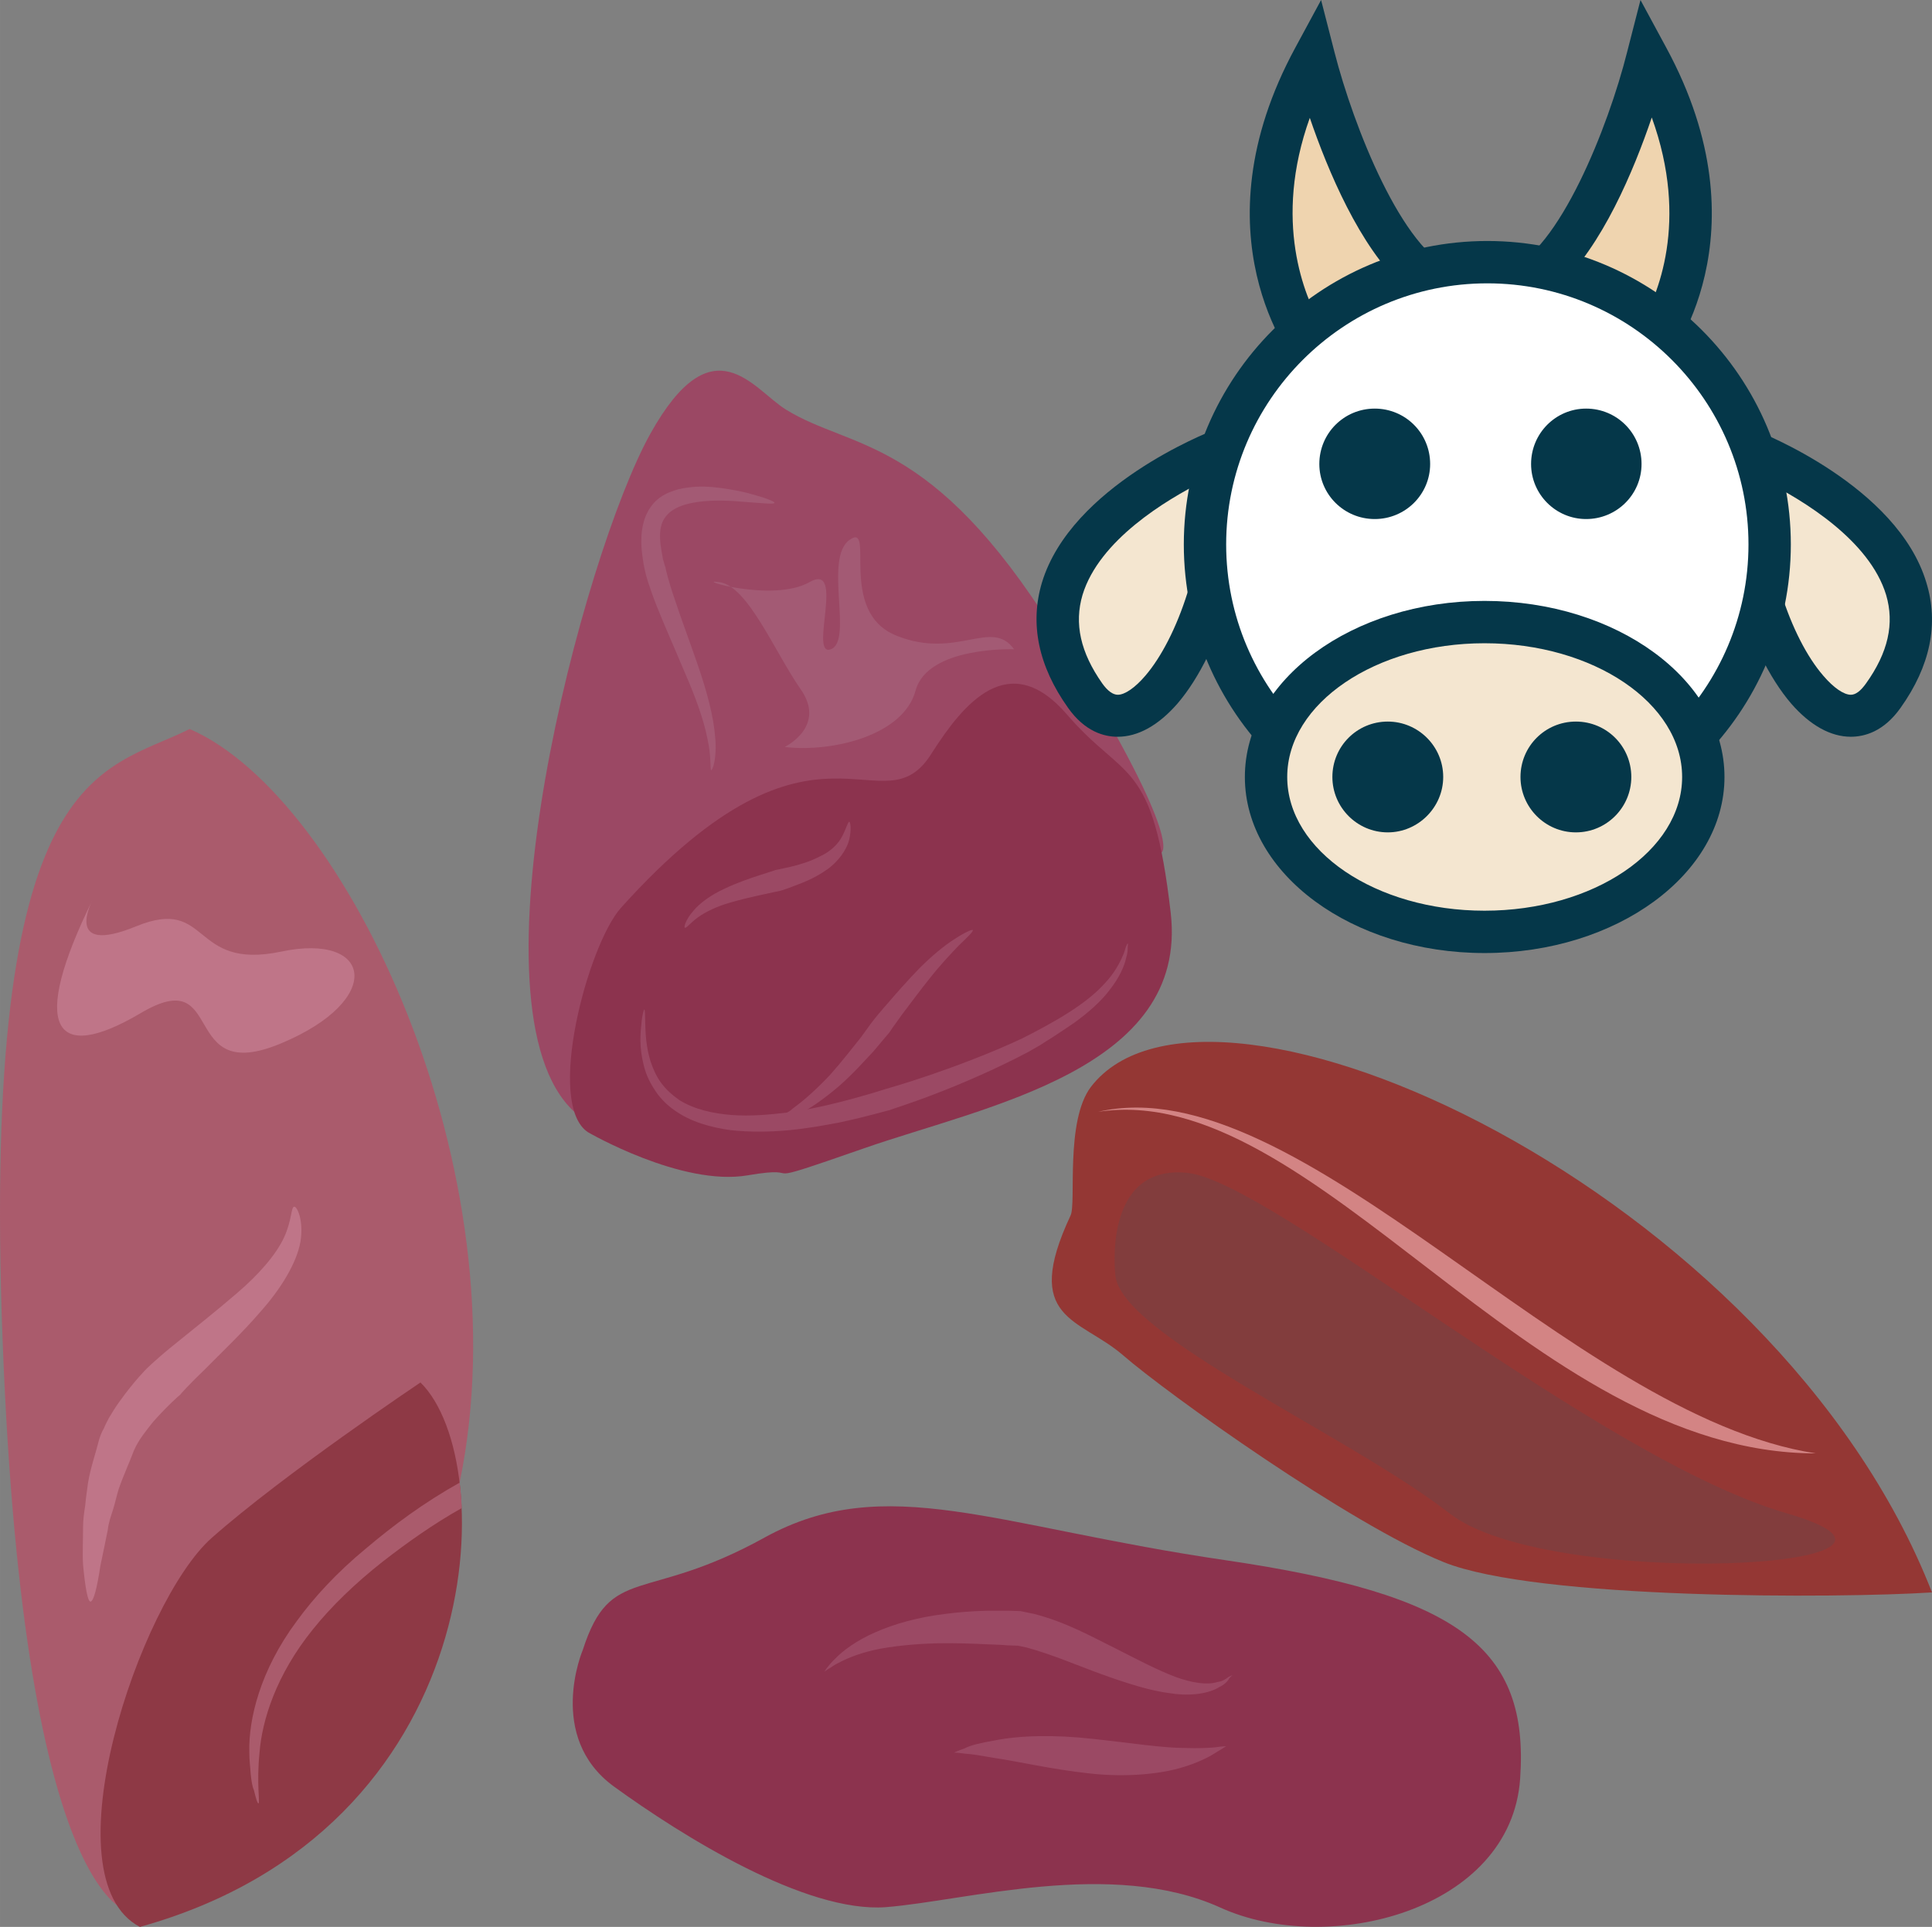 <?xml version="1.0" encoding="UTF-8" standalone="no"?>
<!-- Creator: CorelDRAW Home & Student X7 -->

<svg
   xmlns:dc="http://purl.org/dc/elements/1.1/"
   xmlns:cc="http://creativecommons.org/ns#"
   xmlns:rdf="http://www.w3.org/1999/02/22-rdf-syntax-ns#"
   xmlns:svg="http://www.w3.org/2000/svg"
   xmlns="http://www.w3.org/2000/svg"
   xmlns:sodipodi="http://sodipodi.sourceforge.net/DTD/sodipodi-0.dtd"
   xmlns:inkscape="http://www.inkscape.org/namespaces/inkscape"
   xml:space="preserve"
   width="54.744mm"
   height="54.61mm"
   version="1.1"
   style="clip-rule:evenodd;fill-rule:evenodd;image-rendering:optimizeQuality;shape-rendering:geometricPrecision;text-rendering:geometricPrecision"
   viewBox="0 0 5474.36 5461"
   id="svg77"
   sodipodi:docname="2911.svg"
   inkscape:version="0.92.4 (5da689c313, 2019-01-14)"><rect x="0" y="0" width="5474.36" height="5461" fill="#808080" stroke="none"/><sodipodi:namedview
   pagecolor="#ffffff"
   bordercolor="#666666"
   borderopacity="1"
   objecttolerance="10"
   gridtolerance="10"
   guidetolerance="10"
   inkscape:pageopacity="0"
   inkscape:pageshadow="2"
   inkscape:window-width="640"
   inkscape:window-height="480"
   id="namedview79"
   showgrid="false"
   inkscape:zoom="0.2102413"
   inkscape:cx="101.53171"
   inkscape:cy="91.313384"
   inkscape:window-x="0"
   inkscape:window-y="0"
   inkscape:window-maximized="0"
   inkscape:current-layer="svg77" />
 <defs
   id="defs4">
  <style
   type="text/css"
   id="style2">
   <![CDATA[
    .fil11 {fill:#053749;fill-rule:nonzero}
    .fil6 {fill:#823D3D;fill-rule:nonzero}
    .fil1 {fill:#8C334E;fill-rule:nonzero}
    .fil8 {fill:#8E3945;fill-rule:nonzero}
    .fil4 {fill:#943734;fill-rule:nonzero}
    .fil0 {fill:#9B4864;fill-rule:nonzero}
    .fil2 {fill:#9B4964;fill-rule:nonzero}
    .fil3 {fill:#A35A74;fill-rule:nonzero}
    .fil7 {fill:#AA5B6C;fill-rule:nonzero}
    .fil9 {fill:#BF7588;fill-rule:nonzero}
    .fil5 {fill:#D38484;fill-rule:nonzero}
    .fil10 {fill:#EFD4AF;fill-rule:nonzero}
    .fil12 {fill:#F4E6D0;fill-rule:nonzero}
    .fil13 {fill:white;fill-rule:nonzero}
   ]]>
  </style>
 </defs>
 <g
   id="Vrstva_x0020_1"
   transform="translate(-7813.64,-11805)">
  <g
   id="_521491440">
   <path
   class="fil0"
   d="m 10041,12966 c 186,115 412,71 760,628 373,597 304,627 304,627 l -562,172 c -463,93 -940,711 -1102,563 -318,-291 26,-1581 215,-1921 178,-320 292,-126 385,-69 z"
   id="path7"
   inkscape:connector-curvature="0"
   style="fill:#9b4864;fill-rule:nonzero" />
   <path
   class="fil1"
   d="m 9573,14378 c -93,104 -215,556 -93,636 0,0 265,154 452,122 187,-32 -13,43 331,-77 344,-120 918,-223 868,-666 -51,-443 -129,-371 -294,-563 -165,-191 -294,-29 -381,106 -143,237 -321,-183 -883,442 z"
   id="path9"
   inkscape:connector-curvature="0"
   style="fill:#8c334e;fill-rule:nonzero" />
   <path
   class="fil2"
   d="m 10220,14134 c 3,0 7,20 0,50 -7,30 -33,65 -64,86 -31,22 -65,36 -90,45 -25,10 -42,15 -43,15 -1,0 -20,4 -47,10 -28,6 -63,14 -97,24 -34,10 -66,25 -88,41 -22,16 -33,32 -37,29 -3,-2 3,-23 23,-46 20,-25 54,-48 89,-64 35,-17 71,-29 98,-38 27,-9 45,-14 46,-15 1,0 18,-4 42,-9 25,-6 57,-15 85,-30 29,-13 52,-35 63,-57 12,-23 16,-41 20,-41 z"
   id="path11"
   inkscape:connector-curvature="0"
   style="fill:#9b4964;fill-rule:nonzero" />
   <path
   class="fil2"
   d="m 11009,14479 c 1,0 1,3 0,11 0,6 0,16 -4,28 -5,25 -20,58 -46,91 -25,34 -62,66 -102,95 -20,14 -42,28 -63,42 -11,7 -23,14 -33,21 -12,7 -23,13 -35,20 -93,49 -189,90 -262,118 -75,29 -126,44 -129,46 -3,0 -58,17 -142,35 -42,8 -91,17 -143,22 -53,5 -110,6 -166,0 -56,-8 -113,-23 -160,-57 -23,-16 -43,-37 -57,-60 -15,-23 -25,-47 -30,-70 -12,-47 -9,-87 -6,-113 2,-27 7,-42 8,-42 3,1 2,16 3,43 1,25 2,63 15,104 7,21 16,42 30,61 14,19 32,35 52,49 42,26 95,38 148,42 53,4 108,-1 158,-7 51,-7 98,-17 138,-27 80,-20 135,-38 138,-39 3,-1 54,-15 127,-40 73,-25 170,-61 262,-104 91,-46 181,-97 233,-155 27,-28 43,-58 52,-79 5,-11 7,-20 9,-26 3,-6 4,-9 5,-9 z"
   id="path13"
   inkscape:connector-curvature="0"
   style="fill:#9b4964;fill-rule:nonzero" />
   <path
   class="fil2"
   d="m 10570,14441 c 2,4 -15,20 -39,43 -24,25 -55,58 -84,95 -28,35 -56,73 -78,102 -21,29 -35,49 -36,51 -1,1 -18,21 -43,51 -27,29 -61,67 -100,101 -39,33 -80,63 -114,79 -4,2 -8,4 -12,6 -4,1 -8,3 -11,4 -7,3 -13,5 -18,6 -11,3 -17,4 -18,2 0,-2 4,-7 13,-13 5,-4 10,-7 16,-11 3,-2 6,-4 9,-6 3,-3 7,-6 11,-9 29,-21 65,-54 99,-90 33,-37 64,-77 88,-107 22,-31 38,-52 39,-53 1,-1 16,-20 40,-47 23,-27 55,-63 88,-97 33,-33 70,-64 99,-82 29,-19 50,-28 51,-25 z"
   id="path15"
   inkscape:connector-curvature="0"
   style="fill:#9b4964;fill-rule:nonzero" />
   <path
   class="fil3"
   d="m 10037,13922 c 0,0 120,-58 45,-164 -74,-107 -149,-291 -229,-303 -81,-12 150,59 254,0 104,-60 -3,214 61,190 64,-24 -21,-258 53,-310 75,-53 -37,205 134,272 171,68 268,-51 332,38 0,0 -245,-9 -279,117 -34,127 -235,176 -371,160 z"
   id="path17"
   inkscape:connector-curvature="0"
   style="fill:#a35a74;fill-rule:nonzero" />
   <path
   class="fil3"
   d="m 10008,13230 c -1,5 -31,1 -77,-2 -45,-4 -107,-9 -164,4 -27,6 -53,18 -67,37 -14,17 -17,41 -16,63 1,23 6,43 8,57 4,13 6,22 7,23 0,2 8,38 26,90 17,52 43,121 67,191 24,70 44,143 48,201 3,28 1,53 -2,70 -3,16 -8,24 -9,24 -4,-1 1,-38 -11,-90 -10,-53 -35,-121 -64,-187 -28,-67 -58,-134 -79,-187 -21,-53 -32,-92 -32,-94 0,-1 -3,-11 -6,-28 -2,-16 -7,-39 -6,-70 0,-14 2,-32 7,-49 5,-18 14,-36 27,-51 13,-15 29,-25 46,-32 17,-7 33,-11 50,-13 33,-5 65,-3 95,1 29,4 56,9 79,15 45,12 74,23 73,27 z"
   id="path19"
   inkscape:connector-curvature="0"
   style="fill:#a35a74;fill-rule:nonzero" />
  </g>
  <path
   class="fil4"
   d="m 10847,15250 c 17,-33 -16,-268 58,-365 335,-435 1939,295 2383,1433 -264,17 -1120,21 -1384,-86 -265,-107 -784,-478 -908,-586 -124,-107 -288,-99 -149,-396 z"
   id="path22"
   inkscape:connector-curvature="0"
   style="fill:#943734;fill-rule:nonzero" />
  <path
   class="fil5"
   d="m 10925,14956 c 571,-132 1336,861 2034,968 -813,0 -1422,-1062 -2034,-968 z"
   id="path24"
   inkscape:connector-curvature="0"
   style="fill:#d38484;fill-rule:nonzero" />
  <path
   class="fil6"
   d="m 10974,15418 c 0,0 -38,-314 204,-289 242,25 1159,809 1699,965 540,157 -676,220 -956,0 -282,-220 -935,-507 -947,-676 z"
   id="path26"
   inkscape:connector-curvature="0"
   style="fill:#823d3d;fill-rule:nonzero" />
  <path
   class="fil1"
   d="m 9465,16481 c 0,0 -105,246 88,387 193,140 543,359 771,342 227,-18 640,-138 947,1 307,140 824,9 850,-365 26,-372 -175,-522 -833,-619 -657,-96 -964,-253 -1307,-65 -341,189 -437,74 -516,319 z"
   id="path28"
   inkscape:connector-curvature="0"
   style="fill:#8c334e;fill-rule:nonzero" />
  <path
   class="fil2"
   d="m 11306,16552 c 0,0 -3,3 -9,9 -4,8 -13,18 -28,25 -28,18 -80,27 -138,18 -58,-7 -123,-28 -193,-53 -69,-25 -145,-58 -216,-77 l -24,-5 -30,-1 c -20,-2 -40,-2 -59,-3 -39,-2 -77,-3 -113,-3 -70,0 -133,6 -185,15 -54,10 -94,26 -122,41 -13,6 -22,14 -30,18 -7,5 -10,7 -10,7 0,0 2,-2 7,-10 5,-6 12,-16 24,-27 22,-23 61,-52 114,-75 54,-24 122,-43 198,-52 37,-5 77,-8 118,-9 20,0 40,0 63,0 l 32,1 39,8 c 92,24 162,64 227,96 65,33 122,63 172,82 49,18 92,24 120,15 15,-2 25,-9 31,-14 8,-4 12,-6 12,-6 z"
   id="path30"
   inkscape:connector-curvature="0"
   style="fill:#9b4964;fill-rule:nonzero" />
  <path
   class="fil2"
   d="m 11288,16754 c 0,0 -10,6 -26,16 -18,12 -45,26 -80,38 -70,25 -175,35 -282,23 -109,-12 -201,-34 -270,-44 -34,-6 -63,-11 -82,-12 -21,-3 -31,-3 -31,-3 0,0 10,-5 30,-12 17,-9 47,-16 83,-22 72,-15 173,-17 279,-5 105,11 197,26 265,26 34,1 64,0 83,-2 20,-3 31,-3 31,-3 z"
   id="path32"
   inkscape:connector-curvature="0"
   style="fill:#9b4964;fill-rule:nonzero" />
  <path
   class="fil7"
   d="m 8194,17228 c 0,0 -311,13 -373,-1625 -62,-1637 281,-1607 530,-1732 446,193 947,1258 765,2136 -108,522 -91,355 -198,520 -119,225 -271,412 -271,412 z"
   id="path34"
   inkscape:connector-curvature="0"
   style="fill:#aa5b6c;fill-rule:nonzero" />
  <path
   class="fil8"
   d="m 9005,15723 c 0,0 -389,261 -592,441 -203,180 -468,963 -203,1102 993,-276 1025,-1317 795,-1543 z"
   id="path36"
   inkscape:connector-curvature="0"
   style="fill:#8e3945;fill-rule:nonzero" />
  <path
   class="fil9"
   d="m 8077,14353 c 0,0 -89,164 123,77 211,-86 152,126 410,72 259,-55 295,137 0,260 -293,123 -152,-232 -399,-85 -246,145 -314,41 -134,-324 z"
   id="path38"
   inkscape:connector-curvature="0"
   style="fill:#bf7588;fill-rule:nonzero" />
  <path
   class="fil9"
   d="m 8647,15225 c 7,-3 28,36 18,99 -11,62 -57,135 -112,197 -55,64 -115,120 -157,163 -45,43 -71,72 -72,74 -2,1 -36,31 -76,76 -19,24 -41,50 -55,82 -13,35 -30,71 -43,109 -6,19 -10,39 -16,58 -6,19 -13,38 -15,58 -7,36 -15,72 -21,102 -9,60 -19,101 -28,101 -8,0 -15,-41 -21,-104 -2,-32 0,-68 0,-108 0,-20 3,-40 6,-60 2,-22 5,-42 8,-64 7,-43 22,-85 32,-125 3,-9 7,-20 13,-30 4,-10 9,-19 14,-29 10,-17 20,-33 31,-48 41,-57 74,-90 76,-92 3,-3 34,-33 83,-72 49,-40 114,-91 173,-142 61,-52 110,-108 133,-157 23,-49 20,-87 29,-88 z"
   id="path40"
   inkscape:connector-curvature="0"
   style="fill:#bf7588;fill-rule:nonzero" />
  <path
   class="fil7"
   d="m 9122,16079 c -82,46 -156,99 -223,151 -80,63 -147,128 -199,193 -105,130 -144,259 -151,349 -9,90 2,142 -3,144 -3,0 -7,-13 -13,-38 -5,-11 -7,-27 -9,-45 -1,-18 -4,-38 -4,-63 -2,-92 30,-230 134,-370 50,-69 116,-140 196,-206 78,-66 164,-130 266,-187 3,23 5,47 6,72 z"
   id="path42"
   inkscape:connector-curvature="0"
   style="fill:#aa5b6c;fill-rule:nonzero" />
  <path
   class="fil10"
   d="m 11537,12804 c 0,0 -272,-334 0,-836 0,0 146,575 376,659 z"
   id="path44"
   inkscape:connector-curvature="0"
   style="fill:#efd4af;fill-rule:nonzero" />
  <path
   class="fil11"
   d="m 11525,12139 c -105,293 -15,506 33,589 l 233,-110 c -125,-114 -215,-330 -266,-479 z m -5,740 -30,-37 c -12,-15 -294,-371 -6,-902 l 73,-135 38,148 c 54,211 193,564 339,617 l 135,50 z"
   id="path46"
   inkscape:connector-curvature="0"
   style="fill:#053749;fill-rule:nonzero" />
  <path
   class="fil10"
   d="m 12482,12804 c 0,0 272,-334 0,-836 0,0 -146,575 -376,659 z"
   id="path48"
   inkscape:connector-curvature="0"
   style="fill:#efd4af;fill-rule:nonzero" />
  <path
   class="fil11"
   d="m 12228,12618 233,110 c 49,-83 140,-294 33,-590 -51,150 -141,366 -266,480 z m 271,261 -549,-259 135,-50 c 146,-53 286,-406 339,-617 l 38,-148 73,135 c 288,531 6,887 -6,902 z"
   id="path50"
   inkscape:connector-curvature="0"
   style="fill:#053749;fill-rule:nonzero" />
  <path
   class="fil12"
   d="m 11275,13080 c 0,0 -692,266 -386,697 163,230 448,-286 386,-697 z"
   id="path52"
   inkscape:connector-curvature="0"
   style="fill:#f4e6d0;fill-rule:nonzero" />
  <path
   class="fil11"
   d="m 11223,13169 c -106,53 -295,167 -342,322 -24,81 -6,163 56,251 15,21 30,32 44,32 20,0 49,-20 78,-54 91,-106 172,-335 164,-551 z m -242,724 h -1 c -37,0 -92,-14 -140,-82 -84,-118 -109,-238 -74,-355 83,-274 471,-426 487,-432 l 70,-27 11,74 c 41,273 -61,585 -184,728 -54,62 -112,94 -169,94 z"
   id="path54"
   inkscape:connector-curvature="0"
   style="fill:#053749;fill-rule:nonzero" />
  <path
   class="fil12"
   d="m 12764,13080 c 0,0 691,266 386,697 -163,230 -448,-286 -386,-697 z"
   id="path56"
   inkscape:connector-curvature="0"
   style="fill:#f4e6d0;fill-rule:nonzero" />
  <path
   class="fil11"
   d="m 12816,13169 c -8,216 72,445 164,551 29,34 58,54 78,54 14,0 28,-11 43,-32 63,-88 81,-170 57,-251 -47,-155 -236,-269 -342,-322 z m 242,724 c -57,0 -115,-32 -169,-94 -123,-143 -226,-455 -184,-728 l 11,-74 70,27 c 16,6 404,158 486,432 36,117 11,237 -73,355 -48,68 -103,82 -141,82 z"
   id="path58"
   inkscape:connector-curvature="0"
   style="fill:#053749;fill-rule:nonzero" />
  <path
   class="fil13"
   d="m 12828,13348 c 0,442 -358,800 -800,800 -442,0 -800,-358 -800,-800 0,-442 358,-800 800,-800 442,0 800,358 800,800 z"
   id="path60"
   inkscape:connector-curvature="0"
   style="fill:#ffffff;fill-rule:nonzero" />
  <path
   class="fil11"
   d="m 12028,12608 c -408,0 -740,332 -740,740 0,408 332,740 740,740 408,0 740,-332 740,-740 0,-408 -332,-740 -740,-740 z m 0,1600 c -474,0 -860,-386 -860,-860 0,-474 386,-860 860,-860 474,0 860,386 860,860 0,474 -386,860 -860,860 z"
   id="path62"
   inkscape:connector-curvature="0"
   style="fill:#053749;fill-rule:nonzero" />
  <path
   class="fil12"
   d="m 12640,14007 c 0,242 -278,439 -620,439 -342,0 -619,-197 -619,-439 0,-243 277,-439 619,-439 342,0 620,196 620,439 z"
   id="path64"
   inkscape:connector-curvature="0"
   style="fill:#f4e6d0;fill-rule:nonzero" />
  <path
   class="fil11"
   d="m 12020,13628 c -308,0 -559,170 -559,379 0,209 251,379 559,379 309,0 560,-170 560,-379 0,-209 -251,-379 -560,-379 z m 0,878 c -374,0 -679,-224 -679,-499 0,-275 305,-499 679,-499 375,0 680,224 680,499 0,275 -305,499 -680,499 z"
   id="path66"
   inkscape:connector-curvature="0"
   style="fill:#053749;fill-rule:nonzero" />
  <path
   class="fil11"
   d="m 11903,14007 c 0,86 -71,157 -157,157 -87,0 -157,-71 -157,-157 0,-87 70,-157 157,-157 86,0 157,70 157,157 z"
   id="path68"
   inkscape:connector-curvature="0"
   style="fill:#053749;fill-rule:nonzero" />
  <path
   class="fil11"
   d="m 12436,14007 c 0,86 -70,157 -157,157 -87,0 -157,-71 -157,-157 0,-87 70,-157 157,-157 87,0 157,70 157,157 z"
   id="path70"
   inkscape:connector-curvature="0"
   style="fill:#053749;fill-rule:nonzero" />
  <path
   class="fil11"
   d="m 11866,13120 c 0,86 -70,156 -157,156 -87,0 -157,-70 -157,-156 0,-87 70,-157 157,-157 87,0 157,70 157,157 z"
   id="path72"
   inkscape:connector-curvature="0"
   style="fill:#053749;fill-rule:nonzero" />
  <path
   class="fil11"
   d="m 12465,13120 c 0,86 -70,156 -157,156 -86,0 -156,-70 -156,-156 0,-87 70,-157 156,-157 87,0 157,70 157,157 z"
   id="path74"
   inkscape:connector-curvature="0"
   style="fill:#053749;fill-rule:nonzero" />
 </g>
</svg>
